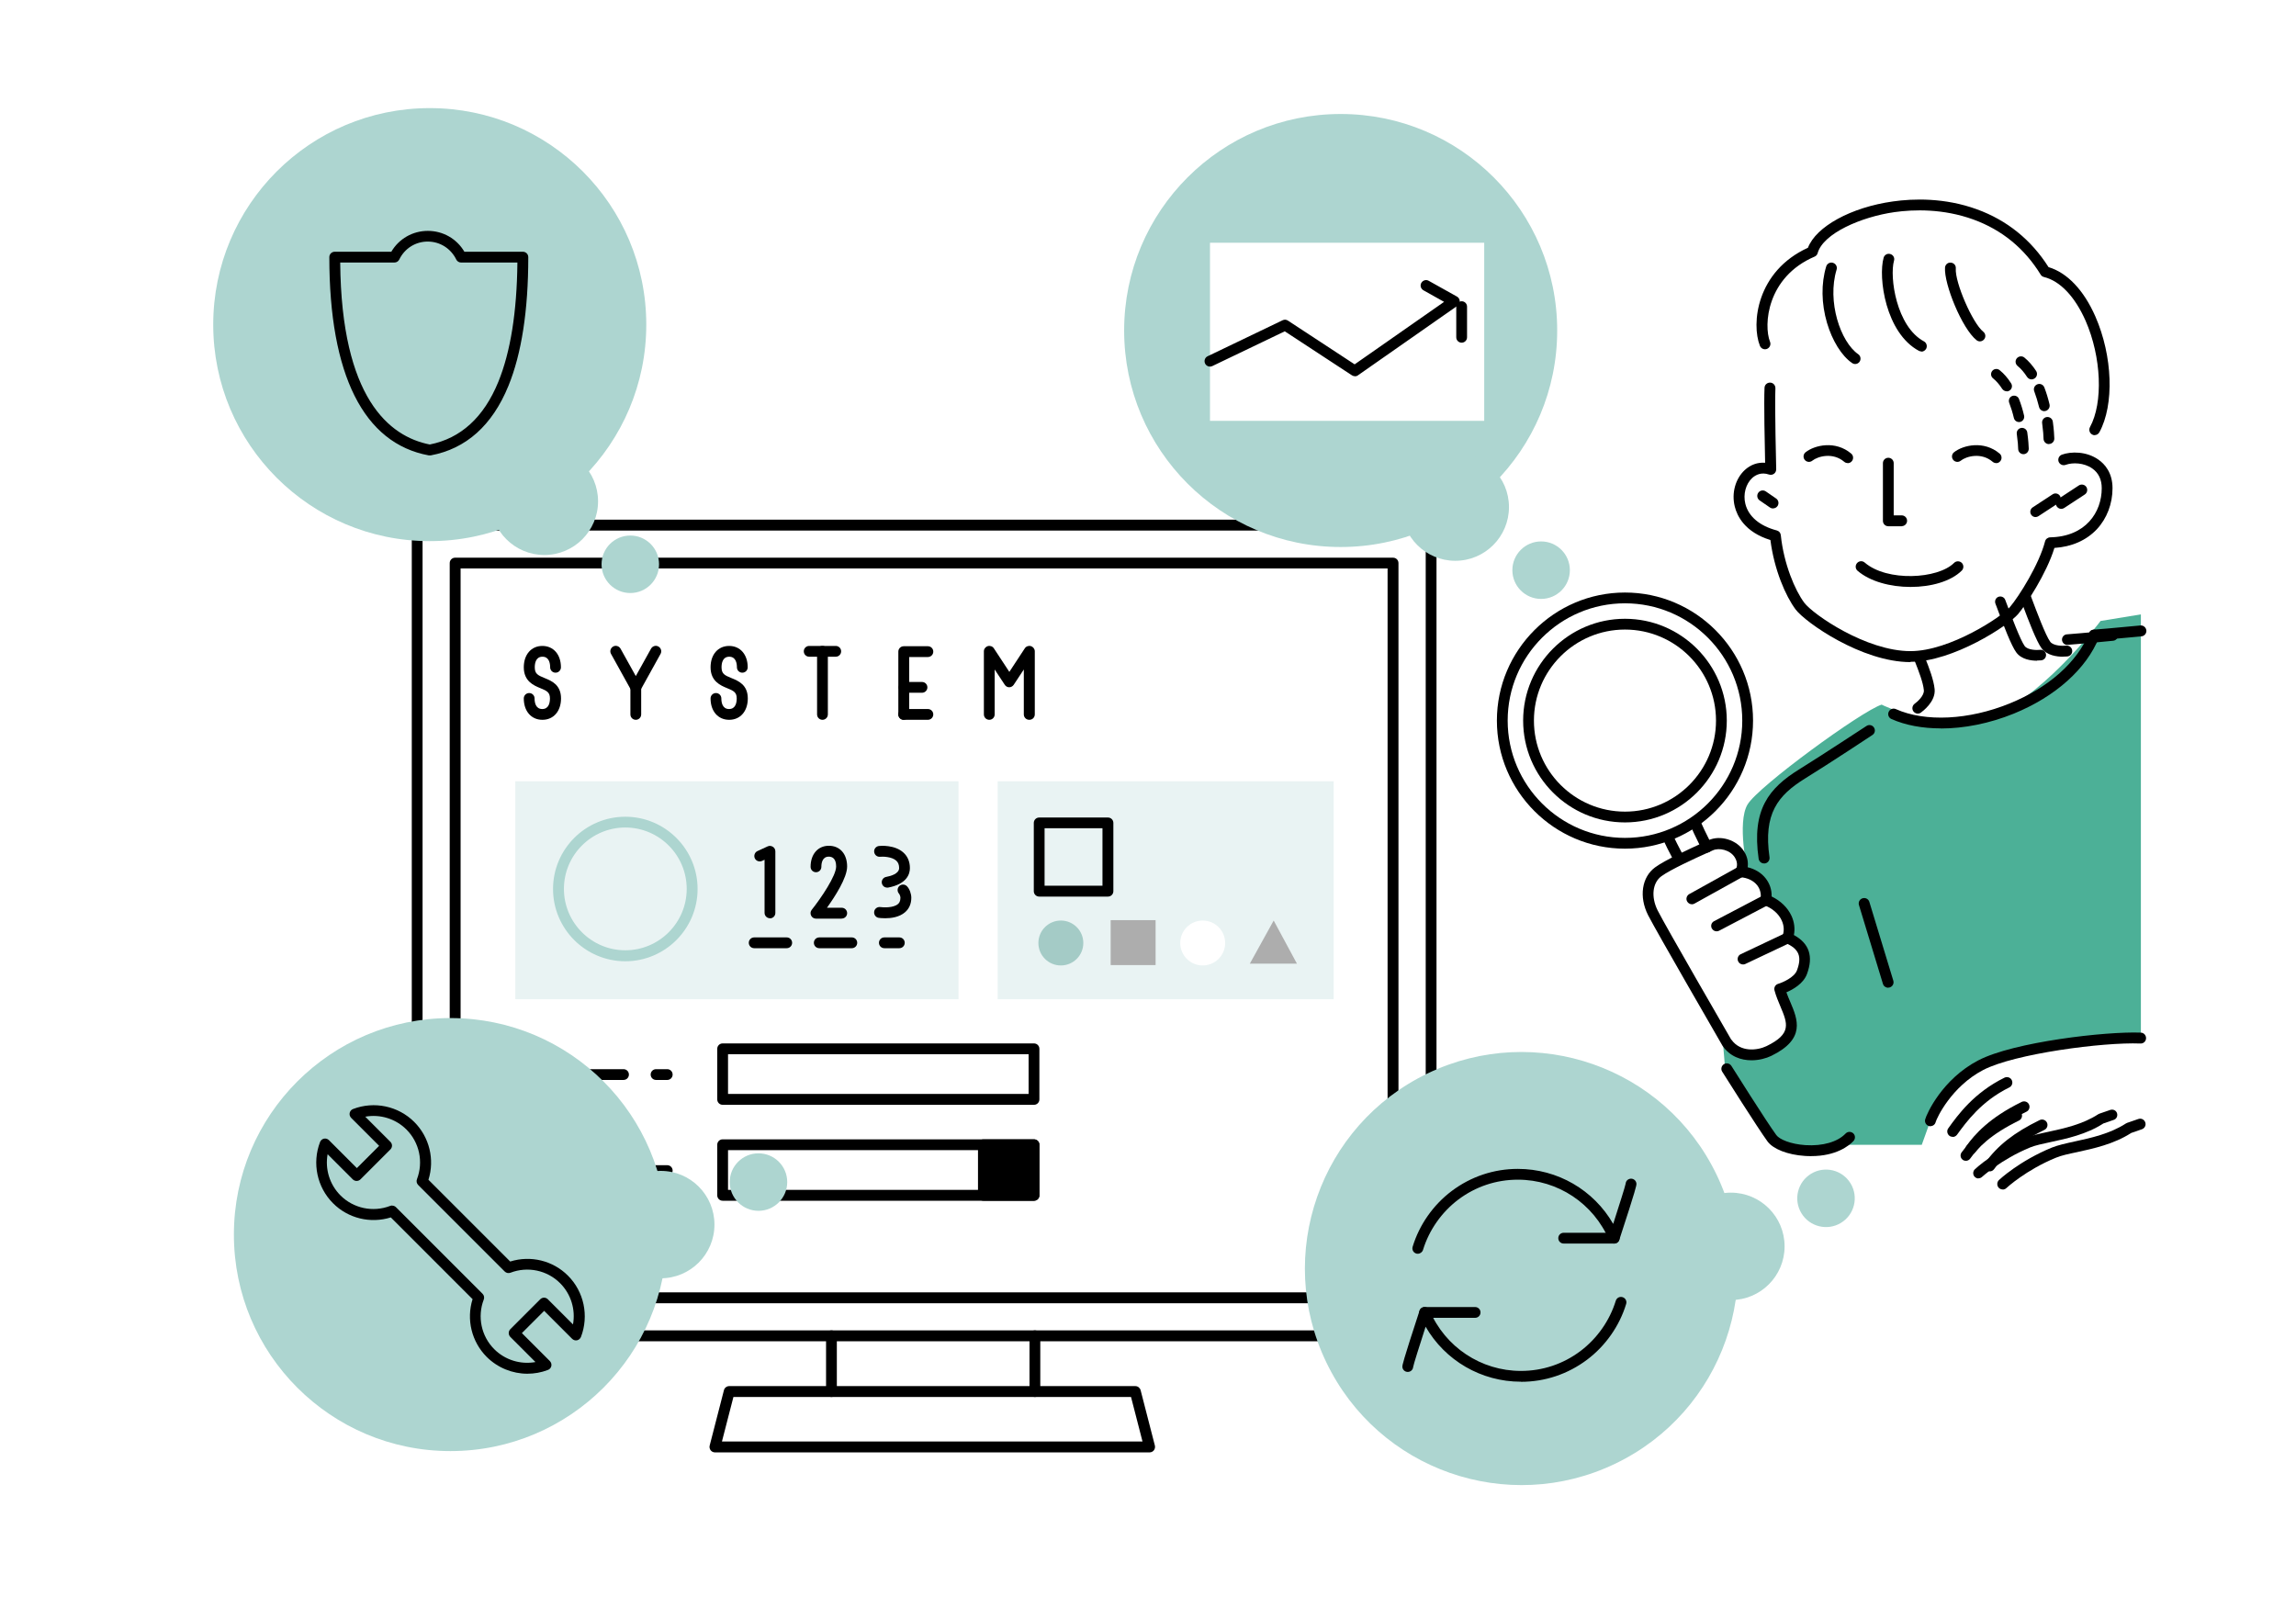 <?xml version="1.0" encoding="UTF-8"?>
<svg id="_レイヤー_2" data-name="レイヤー 2" xmlns="http://www.w3.org/2000/svg" viewBox="0 0 230 160">
  <defs>
    <style>
      .cls-1 {
        fill: #fff;
      }

      .cls-2 {
        fill: #a4cbc6;
      }

      .cls-3 {
        fill: #4cb097;
      }

      .cls-4 {
        fill: #adadad;
      }

      .cls-5 {
        fill: #e9f3f3;
      }

      .cls-6 {
        fill: #add5d0;
      }
    </style>
  </defs>
  <g id="e-Formシリーズ">
    <g id="tmp">
      <g>
        <rect class="cls-1" width="230" height="160"/>
        <g>
          <g>
            <rect class="cls-1" x="15" y="3.65" width="199.44" height="152.71"/>
            <path class="cls-3" d="M214.43,103.84c-1.81,.06-13.73,1.51-15.36,2.17-1.63,.66-5.78,6.51-5.78,6.51l-.78,2.17h-7.77s-4.16,1.2-6.14,.3c-1.99-.9-5.78-7.83-5.78-7.83l-.24-2.89s1.51,1.75,3.07,1.39c1.57-.36,3.49-1.33,3.67-2.59,.18-1.27-.78-3.86-.78-3.86,0,0,2.11-1.63,2.35-2.23s-.66-2.35-.66-2.35l-.9-.66-.42-2.47-1.87-1.33-.84-1.99-1.14-.84s-1.08-4.94,0-6.75,11.39-9.34,13.43-10c0,0,6.51,3.25,11.63,.9s10.3-9.28,10.3-9.28l4.04-.66v42.29Z"/>
            <g>
              <path d="M143.36,134.37H41.79c-.3,0-.54-.24-.54-.54V52.6c0-.3,.24-.54,.54-.54h101.57c.3,0,.54,.24,.54,.54v81.22c0,.3-.24,.54-.54,.54Zm-101.02-1.09h100.48V53.15H42.33v80.13Z"/>
              <path d="M139.55,130.56H45.59c-.3,0-.54-.24-.54-.54V56.41c0-.3,.24-.54,.54-.54h93.96c.3,0,.54,.24,.54,.54v73.61c0,.3-.24,.54-.54,.54Zm-93.42-1.09h92.87V56.95H46.14v72.52Z"/>
              <rect class="cls-5" x="51.62" y="78.27" width="44.4" height="21.83"/>
              <rect class="cls-5" x="99.94" y="78.27" width="33.66" height="21.83"/>
              <g>
                <g>
                  <path d="M88.68,91.99c-.34,0-.59-.03-.65-.04-.3-.04-.5-.32-.46-.62,.04-.3,.32-.5,.62-.46,.31,.05,1.31,.09,1.76-.3,.11-.09,.25-.26,.25-.63,0-.15-.08-.34-.14-.41-.2-.22-.19-.56,.03-.77,.22-.2,.56-.19,.77,.03,.26,.27,.43,.75,.43,1.15,0,.6-.22,1.1-.63,1.45-.58,.5-1.4,.6-1.98,.6Z"/>
                  <path d="M88.87,88.92c-.26,0-.48-.18-.53-.44-.06-.29,.14-.58,.43-.63,.49-.09,1.3-.33,1.3-.89,0-.32-.09-.56-.29-.74-.44-.4-1.32-.42-1.62-.39-.3,.03-.56-.19-.59-.49-.03-.3,.19-.56,.49-.59,.16-.02,1.58-.13,2.45,.67,.42,.38,.64,.92,.64,1.54,0,.58-.28,1.6-2.19,1.96-.03,0-.07,0-.1,0Z"/>
                </g>
                <path d="M77.13,91.99c-.3,0-.54-.24-.54-.54v-5.32l-.26,.12c-.27,.12-.6,0-.72-.27-.12-.27,0-.6,.27-.72l1.02-.47c.17-.08,.36-.06,.52,.04,.16,.1,.25,.27,.25,.46v6.17c0,.3-.24,.54-.54,.54Z"/>
                <path d="M84.3,92.03h-2.56c-.21,0-.4-.12-.49-.31-.09-.19-.07-.41,.06-.57,.95-1.19,2.45-3.42,2.45-4.34,0-.82-.4-.99-.74-.99-.64,0-.74,.64-.74,1.02,0,.3-.24,.54-.54,.54s-.54-.24-.54-.54c0-1.26,.73-2.11,1.83-2.11s1.83,.81,1.83,2.08c0,1.13-1.22,3.01-2.02,4.13h1.48c.3,0,.54,.24,.54,.54s-.24,.54-.54,.54Z"/>
                <path d="M90.09,94.99h-1.5c-.3,0-.54-.24-.54-.54s.24-.54,.54-.54h1.5c.3,0,.54,.24,.54,.54s-.24,.54-.54,.54Zm-4.76,0h-3.26c-.3,0-.54-.24-.54-.54s.24-.54,.54-.54h3.26c.3,0,.54,.24,.54,.54s-.24,.54-.54,.54Zm-6.52,0h-3.26c-.3,0-.54-.24-.54-.54s.24-.54,.54-.54h3.26c.3,0,.54,.24,.54,.54s-.24,.54-.54,.54Z"/>
              </g>
              <path d="M66.84,108.19h-1.12c-.3,0-.54-.24-.54-.54s.24-.54,.54-.54h1.12c.3,0,.54,.24,.54,.54s-.24,.54-.54,.54Zm-4.38,0h-3.26c-.3,0-.54-.24-.54-.54s.24-.54,.54-.54h3.26c.3,0,.54,.24,.54,.54s-.24,.54-.54,.54Zm-6.52,0h-3.26c-.3,0-.54-.24-.54-.54s.24-.54,.54-.54h3.26c.3,0,.54,.24,.54,.54s-.24,.54-.54,.54Z"/>
              <g>
                <path d="M54.33,72.11c-1.11,0-1.86-.86-1.86-2.14,0-.3,.24-.54,.54-.54s.54,.24,.54,.54c0,.39,.1,1.06,.77,1.06s.77-.66,.77-1.06c0-.61-.3-.76-.96-1.03-.66-.27-1.66-.69-1.66-2.09,0-1.28,.75-2.14,1.86-2.14s1.86,.86,1.86,2.14c0,.3-.24,.54-.54,.54s-.54-.24-.54-.54c0-.39-.1-1.06-.77-1.06s-.77,.66-.77,1.06c0,.65,.3,.8,.99,1.08,.69,.28,1.64,.67,1.64,2.04,0,1.28-.75,2.14-1.86,2.14Z"/>
                <path d="M73.04,72.11c-1.11,0-1.86-.86-1.86-2.14,0-.3,.24-.54,.54-.54s.54,.24,.54,.54c0,.39,.1,1.06,.77,1.06s.77-.66,.77-1.06c0-.61-.3-.76-.96-1.03-.66-.27-1.66-.69-1.66-2.09,0-1.28,.75-2.14,1.86-2.14s1.86,.86,1.86,2.14c0,.3-.24,.54-.54,.54s-.54-.24-.54-.54c0-.39-.1-1.06-.77-1.06s-.77,.66-.77,1.06c0,.65,.3,.8,.99,1.08,.69,.28,1.64,.67,1.64,2.04,0,1.28-.75,2.14-1.86,2.14Z"/>
                <path d="M103.1,72.11c-.3,0-.54-.24-.54-.54v-4.5l-1.01,1.53c-.1,.15-.27,.25-.45,.25h0c-.18,0-.35-.09-.45-.25l-1.01-1.53v4.5c0,.3-.24,.54-.54,.54s-.54-.24-.54-.54v-6.32c0-.24,.16-.45,.39-.52,.23-.07,.48,.02,.61,.22l1.55,2.36,1.55-2.36c.13-.2,.38-.29,.61-.22,.23,.07,.39,.28,.39,.52v6.32c0,.3-.24,.54-.54,.54Z"/>
                <g>
                  <path d="M90.53,72.11c-.3,0-.54-.24-.54-.54v-6.29c0-.3,.24-.54,.54-.54h2.42c.3,0,.54,.24,.54,.54s-.24,.54-.54,.54h-1.87v5.74c0,.3-.24,.54-.54,.54Z"/>
                  <path d="M92.36,69.4h-1.79c-.3,0-.54-.24-.54-.54s.24-.54,.54-.54h1.79c.3,0,.54,.24,.54,.54s-.24,.54-.54,.54Z"/>
                  <path d="M92.95,72.11h-2.42c-.3,0-.54-.24-.54-.54s.24-.54,.54-.54h2.42c.3,0,.54,.24,.54,.54s-.24,.54-.54,.54Z"/>
                </g>
                <g>
                  <path d="M82.39,72.11c-.3,0-.54-.24-.54-.54v-6.32c0-.3,.24-.54,.54-.54s.54,.24,.54,.54v6.32c0,.3-.24,.54-.54,.54Z"/>
                  <path d="M83.72,65.79h-2.66c-.3,0-.54-.24-.54-.54s.24-.54,.54-.54h2.66c.3,0,.54,.24,.54,.54s-.24,.54-.54,.54Z"/>
                </g>
                <g>
                  <path d="M63.69,69.4c-.2,0-.38-.11-.48-.28l-2-3.61c-.15-.26-.05-.59,.21-.74,.26-.15,.59-.05,.74,.21l1.53,2.75,1.53-2.75c.15-.26,.48-.36,.74-.21,.26,.15,.36,.48,.21,.74l-2,3.61c-.1,.17-.28,.28-.48,.28Z"/>
                  <path d="M63.69,72.11c-.3,0-.54-.24-.54-.54v-2.71c0-.3,.24-.54,.54-.54s.54,.24,.54,.54v2.71c0,.3-.24,.54-.54,.54Z"/>
                </g>
              </g>
              <path class="cls-6" d="M62.64,96.3c-3.99,0-7.24-3.25-7.24-7.24s3.25-7.24,7.24-7.24,7.24,3.25,7.24,7.24-3.25,7.24-7.24,7.24Zm0-13.4c-3.39,0-6.15,2.76-6.15,6.15s2.76,6.15,6.15,6.15,6.15-2.76,6.15-6.15-2.76-6.15-6.15-6.15Z"/>
              <path d="M103.58,110.68h-31.19c-.3,0-.54-.24-.54-.54v-5.07c0-.3,.24-.54,.54-.54h31.19c.3,0,.54,.24,.54,.54v5.07c0,.3-.24,.54-.54,.54Zm-30.65-1.09h30.11v-3.98h-30.11v3.98Z"/>
              <path d="M66.84,117.81h-1.12c-.3,0-.54-.24-.54-.54s.24-.54,.54-.54h1.12c.3,0,.54,.24,.54,.54s-.24,.54-.54,.54Zm-4.38,0h-3.26c-.3,0-.54-.24-.54-.54s.24-.54,.54-.54h3.26c.3,0,.54,.24,.54,.54s-.24,.54-.54,.54Zm-6.52,0h-3.26c-.3,0-.54-.24-.54-.54s.24-.54,.54-.54h3.26c.3,0,.54,.24,.54,.54s-.24,.54-.54,.54Z"/>
              <path d="M103.58,120.29h-31.19c-.3,0-.54-.24-.54-.54v-5.07c0-.3,.24-.54,.54-.54h31.19c.3,0,.54,.24,.54,.54v5.07c0,.3-.24,.54-.54,.54Zm-30.65-1.09h30.11v-3.98h-30.11v3.98Z"/>
              <path d="M110.99,89.82h-6.89c-.3,0-.54-.24-.54-.54v-6.84c0-.3,.24-.54,.54-.54h6.89c.3,0,.54,.24,.54,.54v6.84c0,.3-.24,.54-.54,.54Zm-6.35-1.09h5.8v-5.76h-5.8v5.76Z"/>
              <g>
                <circle class="cls-2" cx="106.27" cy="94.47" r="2.25"/>
                <circle class="cls-1" cx="120.48" cy="94.47" r="2.25"/>
                <rect class="cls-4" x="111.26" y="92.18" width="4.5" height="4.5"/>
                <polygon class="cls-4" points="127.59 92.22 129.92 96.54 125.2 96.54 127.59 92.22"/>
              </g>
              <g>
                <rect x="98.51" y="114.68" width="5.07" height="5.07"/>
                <path d="M103.58,120.29h-5.07c-.3,0-.54-.24-.54-.54v-5.07c0-.3,.24-.54,.54-.54h5.07c.3,0,.54,.24,.54,.54v5.07c0,.3-.24,.54-.54,.54Zm-4.53-1.09h3.98v-3.98h-3.98v3.98Z"/>
              </g>
            </g>
            <g>
              <path d="M115.15,145.5h-43.53c-.17,0-.33-.08-.43-.21-.1-.13-.14-.31-.1-.47l1.43-5.55c.06-.24,.28-.41,.53-.41h40.68c.25,0,.46,.17,.53,.41l1.43,5.55c.04,.16,0,.34-.1,.47-.1,.13-.26,.21-.43,.21Zm-42.83-1.09h42.13l-1.15-4.46h-39.83l-1.15,4.46Z"/>
              <path d="M83.29,139.95c-.3,0-.54-.24-.54-.54v-5.59c0-.3,.24-.54,.54-.54s.54,.24,.54,.54v5.59c0,.3-.24,.54-.54,.54Z"/>
              <path d="M103.67,139.95c-.3,0-.54-.24-.54-.54v-5.59c0-.3,.24-.54,.54-.54s.54,.24,.54,.54v5.59c0,.3-.24,.54-.54,.54Z"/>
            </g>
            <g>
              <circle class="cls-6" cx="43.05" cy="32.52" r="21.69"/>
              <circle class="cls-6" cx="54.53" cy="50.22" r="5.38"/>
              <circle class="cls-6" cx="63.14" cy="56.53" r="2.88"/>
            </g>
            <g>
              <circle class="cls-6" cx="45.12" cy="123.68" r="21.69"/>
              <circle class="cls-6" cx="66.19" cy="122.68" r="5.38"/>
              <circle class="cls-6" cx="75.98" cy="118.42" r="2.88"/>
            </g>
            <g>
              <circle class="cls-6" cx="152.41" cy="127.07" r="21.69" transform="translate(-40.01 78.61) rotate(-25.68)"/>
              <circle class="cls-6" cx="173.39" cy="124.86" r="5.38"/>
              <circle class="cls-6" cx="182.92" cy="120.05" r="2.88" transform="translate(-35.74 112.31) rotate(-31.25)"/>
            </g>
            <path d="M43.05,45.62s-.07,0-.1,0c-6.52-1.2-9.96-8.07-9.96-19.86,0-.3,.24-.54,.54-.54h5.67c.76-1.3,2.14-2.09,3.66-2.09s2.9,.79,3.66,2.09h5.86c.3,0,.54,.24,.54,.54,0,5.33-.67,9.67-1.99,12.9-1.62,3.96-4.24,6.3-7.78,6.96-.03,0-.07,0-.1,0Zm-8.97-19.32c.12,13.59,4.91,17.43,8.97,18.23,3.1-.61,5.42-2.72,6.87-6.28,1.22-2.99,1.86-7,1.91-11.95h-5.64c-.21,0-.4-.12-.49-.31-.54-1.1-1.63-1.79-2.85-1.79s-2.31,.68-2.85,1.79c-.09,.19-.28,.31-.49,.31h-5.45Z"/>
            <g>
              <g>
                <circle class="cls-6" cx="134.3" cy="33.11" r="21.69"/>
                <circle class="cls-6" cx="145.78" cy="50.8" r="5.38"/>
                <circle class="cls-6" cx="154.38" cy="57.12" r="2.88"/>
              </g>
              <rect class="cls-1" x="121.21" y="24.32" width="27.47" height="17.84"/>
              <path d="M135.73,37.69c-.1,0-.21-.03-.3-.09l-6.73-4.41-7.25,3.48c-.27,.13-.6,.02-.73-.25-.13-.27-.02-.6,.25-.73l7.52-3.61c.17-.08,.37-.07,.53,.04l6.68,4.38,8.96-6.26-2.07-1.16c-.26-.15-.36-.48-.21-.74,.15-.26,.48-.36,.74-.21l2.83,1.58c.16,.09,.27,.26,.28,.45,0,.19-.08,.37-.23,.47l-9.97,6.97c-.09,.07-.2,.1-.31,.1Z"/>
              <path d="M146.42,34.33c-.3,0-.54-.24-.54-.54v-3.07c0-.3,.24-.54,.54-.54s.54,.24,.54,.54v3.07c0,.3-.24,.54-.54,.54Z"/>
            </g>
            <path d="M52.83,137.62c-1.5,0-2.97-.59-4.07-1.68-1.52-1.52-2.06-3.76-1.42-5.79l-8.19-8.19c-2.04,.64-4.28,.1-5.79-1.42-1.6-1.6-2.11-4.01-1.3-6.13,.07-.17,.21-.3,.39-.34,.18-.04,.37,.02,.5,.15l2.8,2.8,2.23-2.23-2.8-2.8c-.13-.13-.19-.32-.15-.5,.04-.18,.17-.33,.34-.39,2.12-.81,4.53-.3,6.13,1.3,1.52,1.52,2.06,3.76,1.42,5.79l8.19,8.19c2.04-.64,4.28-.1,5.79,1.42,1.6,1.6,2.11,4.01,1.3,6.13-.07,.17-.21,.3-.39,.34-.18,.04-.37-.02-.5-.15l-2.8-2.8-2.23,2.23,2.8,2.8c.13,.13,.19,.32,.15,.5-.04,.18-.17,.33-.34,.39-.67,.26-1.37,.38-2.06,.38Zm-13.54-16.84c.14,0,.28,.06,.38,.16l8.67,8.67c.15,.15,.2,.38,.12,.58-.66,1.72-.25,3.67,1.05,4.97,1.09,1.09,2.64,1.56,4.13,1.29l-2.52-2.52c-.21-.21-.21-.56,0-.77l3-3c.1-.1,.24-.16,.38-.16h0c.14,0,.28,.06,.38,.16l2.52,2.52c.27-1.49-.2-3.04-1.29-4.13-1.3-1.3-3.25-1.71-4.97-1.05-.2,.08-.43,.03-.58-.12l-8.67-8.67c-.15-.15-.2-.38-.12-.58,.66-1.72,.25-3.67-1.05-4.97-1.09-1.09-2.64-1.56-4.13-1.29l2.52,2.52c.1,.1,.16,.24,.16,.38s-.06,.28-.16,.38l-3,3c-.21,.21-.56,.21-.77,0l-2.52-2.52c-.27,1.49,.2,3.04,1.29,4.13,1.3,1.3,3.25,1.71,4.97,1.05,.06-.02,.13-.04,.19-.04Z"/>
            <g>
              <path d="M142.03,125.6c-.05,0-.11,0-.16-.02-.29-.09-.45-.39-.36-.68,.67-2.21,2.07-4.2,3.92-5.59,1.92-1.44,4.21-2.21,6.62-2.21,3.98,0,7.6,2.12,9.55,5.51,.62-1.93,1.2-3.75,1.25-4.04,.02-.28,.26-.49,.54-.49,.3,0,.54,.24,.54,.54,0,.11,0,.35-1.72,5.59-.07,.22-.27,.36-.49,.37-.23,.01-.44-.12-.52-.33-1.56-3.68-5.15-6.07-9.15-6.07-2.17,0-4.23,.69-5.96,1.99-1.67,1.26-2.93,3.05-3.54,5.04-.07,.23-.29,.39-.52,.39Zm20.82-7.02s0,.03,0,.04c0-.01,0-.03,0-.04Z"/>
              <path d="M161.7,124.58h-5.06c-.3,0-.54-.24-.54-.54s.24-.54,.54-.54h5.06c.3,0,.54,.24,.54,.54s-.24,.54-.54,.54Z"/>
              <path d="M152.36,138.42c-3.98,0-7.6-2.12-9.55-5.51-.62,1.93-1.2,3.75-1.25,4.04-.02,.28-.26,.49-.54,.49-.3,0-.54-.24-.54-.54,0-.11,0-.35,1.72-5.59,.07-.22,.27-.36,.49-.37,.22-.01,.43,.12,.52,.33,1.56,3.68,5.15,6.07,9.15,6.07,2.17,0,4.23-.69,5.96-1.99,1.67-1.26,2.93-3.05,3.54-5.04,.09-.29,.39-.45,.68-.36,.29,.09,.45,.39,.36,.68-.67,2.21-2.07,4.2-3.92,5.59-1.92,1.44-4.21,2.21-6.62,2.21Zm-10.8-1.52s0,.03,0,.04c0-.02,0-.03,0-.04Z"/>
              <path d="M147.77,132.02h-5.06c-.3,0-.54-.24-.54-.54s.24-.54,.54-.54h5.06c.3,0,.54,.24,.54,.54s-.24,.54-.54,.54Z"/>
            </g>
            <path d="M191.38,66.33c-4.87,0-10.53-3.97-11.51-5.28-1-1.34-2.14-3.97-2.52-6.95-2.57-.79-3.34-2.42-3.57-3.35-.34-1.35,.06-2.79,1.01-3.67,.58-.53,1.29-.78,2.03-.72-.04-1.7-.13-6.09-.06-7.51,.01-.3,.26-.53,.57-.52,.3,.01,.53,.27,.52,.57-.08,1.7,.08,8.05,.08,8.11,0,.18-.08,.35-.22,.45-.14,.11-.33,.13-.5,.08-.78-.27-1.34,.04-1.68,.34-.65,.6-.93,1.64-.69,2.6,.32,1.27,1.44,2.21,3.15,2.66,.22,.06,.38,.24,.4,.47,.3,2.9,1.43,5.54,2.35,6.77,.88,1.17,6.2,4.85,10.64,4.85,3.96,0,9.15-3.46,9.95-4.4,.92-1.08,2.94-4.3,3.53-6.59,.06-.24,.27-.4,.51-.41,3.57-.07,5.17-2.52,5.17-4.92,0-.87-.32-1.54-.95-1.98-.83-.58-1.97-.62-2.67-.36-.28,.1-.59-.04-.7-.32-.1-.28,.04-.59,.32-.7,.93-.34,2.48-.34,3.66,.49,.65,.45,1.42,1.32,1.42,2.87s-.56,3.03-1.57,4.11c-1.05,1.11-2.51,1.76-4.25,1.87-.79,2.58-2.86,5.71-3.64,6.63-.98,1.15-6.51,4.78-10.78,4.78Z"/>
            <path d="M190.51,52.72h-1.35c-.3,0-.54-.24-.54-.54v-5.78c0-.3,.24-.54,.54-.54s.54,.24,.54,.54v5.23h.8c.3,0,.54,.24,.54,.54s-.24,.54-.54,.54Z"/>
            <path d="M185.09,46.39c-.12,0-.25-.04-.35-.13-1.14-.97-2.64-.55-3.19-.11-.23,.19-.58,.15-.76-.08-.19-.23-.15-.58,.08-.76,.92-.73,3-1.2,4.57,.13,.23,.19,.26,.54,.06,.77-.11,.13-.26,.19-.41,.19Z"/>
            <path d="M199.96,46.39c-.12,0-.25-.04-.35-.13-1.14-.97-2.64-.55-3.19-.11-.23,.19-.58,.15-.76-.08-.19-.23-.15-.58,.08-.76,.92-.73,3-1.2,4.57,.13,.23,.19,.26,.54,.06,.77-.11,.13-.26,.19-.41,.19Z"/>
            <path d="M177.61,50.94c-.11,0-.21-.03-.31-.1l-1.03-.71c-.25-.17-.31-.51-.14-.76,.17-.25,.51-.31,.76-.14l1.03,.71c.25,.17,.31,.51,.14,.76-.11,.15-.27,.23-.45,.23Z"/>
            <path d="M206.49,50.98c-.18,0-.35-.09-.46-.25-.16-.25-.09-.59,.16-.75l2.06-1.35c.25-.16,.59-.09,.75,.16,.16,.25,.09,.59-.16,.75l-2.06,1.35c-.09,.06-.19,.09-.3,.09Z"/>
            <path d="M191.39,58.8c-2.01,0-4.06-.54-5.31-1.62-.23-.2-.25-.54-.05-.77,.2-.23,.54-.25,.77-.05,2.23,1.93,7.32,1.66,8.95,.03,.21-.21,.56-.21,.77,0,.21,.21,.21,.56,0,.77-1.09,1.09-3.09,1.64-5.12,1.64Z"/>
            <path d="M185.84,36.47c-.11,0-.21-.03-.31-.1-1.05-.73-1.98-2.23-2.51-4.02-.57-1.94-.6-3.95-.08-5.66,.09-.29,.39-.45,.68-.36,.29,.09,.45,.39,.36,.68-.97,3.19,.39,7.24,2.16,8.47,.25,.17,.31,.51,.14,.76-.11,.15-.27,.23-.45,.23Z"/>
            <path d="M192.49,35.21c-.09,0-.17-.02-.26-.06-3.35-1.79-4.1-7.36-3.54-9.33,.08-.29,.38-.46,.67-.37,.29,.08,.46,.38,.37,.67-.46,1.62,.23,6.59,3,8.08,.26,.14,.36,.47,.22,.74-.1,.18-.29,.29-.48,.29Z"/>
            <path d="M198.34,34.2c-.12,0-.24-.04-.34-.12-1.46-1.16-3.27-5.63-3.16-7.27,.02-.3,.28-.53,.58-.5,.3,.02,.53,.28,.5,.58-.1,1.4,1.68,5.49,2.75,6.34,.24,.19,.28,.53,.09,.76-.11,.14-.27,.21-.43,.21Z"/>
            <g>
              <path d="M203.52,38.01c-.18,0-.35-.09-.46-.25-.29-.45-.61-.82-.95-1.1-.23-.19-.27-.53-.08-.76,.19-.23,.53-.27,.76-.08,.43,.35,.83,.81,1.18,1.35,.16,.25,.09,.59-.17,.75-.09,.06-.19,.09-.29,.09Z"/>
              <path d="M204.79,41.19c-.25,0-.47-.17-.53-.42-.14-.56-.3-1.09-.48-1.57-.11-.28,.03-.59,.31-.7,.28-.11,.59,.03,.7,.31,.2,.52,.38,1.1,.52,1.7,.07,.29-.11,.59-.4,.66-.04,.01-.09,.02-.13,.02Z"/>
              <path d="M205.25,44.49c-.29,0-.53-.23-.54-.53,0-.27-.04-.82-.14-1.57-.04-.3,.17-.57,.46-.61,.3-.04,.57,.17,.61,.46,.11,.79,.14,1.39,.15,1.68,.01,.3-.22,.55-.52,.56,0,0-.01,0-.02,0Z"/>
            </g>
            <path d="M209.84,43.6c-.09,0-.18-.02-.26-.07-.26-.14-.36-.47-.22-.74,1.34-2.45,1.15-7.03-.44-10.66-1.07-2.42-2.55-3.98-4.17-4.38-.14-.03-.26-.12-.33-.24-1.62-2.63-3.88-4.48-6.74-5.52-3.03-1.1-5.97-1.01-7.9-.74-3.36,.48-7.15,2.14-7.7,4.11-.04,.16-.16,.29-.31,.35-4.79,2.05-5.12,6.87-4.46,8.53,.11,.28-.02,.59-.3,.71-.28,.11-.59-.02-.71-.3-.88-2.21-.35-7.48,4.81-9.83,.81-2.12,4.31-4.05,8.51-4.64,2.05-.29,5.18-.39,8.42,.79,3.02,1.1,5.43,3.05,7.17,5.79,1.87,.56,3.53,2.3,4.69,4.94,1.74,3.97,1.91,8.85,.4,11.61-.1,.18-.28,.28-.48,.28Z"/>
            <path d="M192.12,71.49c-.17,0-.34-.08-.45-.23-.17-.25-.11-.58,.13-.76,.26-.18,.98-.82,.92-1.36-.07-.77-.53-1.94-.86-2.78-.05-.14-.11-.27-.15-.39-.11-.28,.03-.59,.31-.7,.28-.11,.59,.03,.7,.31,.05,.12,.1,.25,.15,.38,.36,.91,.84,2.15,.93,3.08,.12,1.26-1.23,2.24-1.38,2.35-.09,.07-.2,.1-.31,.1Z"/>
            <path d="M206.66,65.79c-.59,0-1.61-.12-2.15-.85-.5-.68-1.28-2.69-1.96-4.52-.08-.21-.14-.38-.19-.51-.11-.28,.03-.59,.31-.7,.28-.11,.59,.03,.7,.31,.05,.13,.12,.31,.19,.52,.41,1.09,1.36,3.64,1.82,4.25,.32,.43,1.28,.43,1.6,.39,.3-.03,.57,.18,.6,.48,.04,.3-.18,.57-.47,.6-.05,0-.22,.02-.45,.02Z"/>
            <path d="M194.42,72.97c-1.83,0-3.53-.31-4.95-.94-.27-.12-.4-.44-.27-.72,.12-.27,.44-.4,.72-.27,2.94,1.31,7.31,1.1,11.4-.57,3.9-1.58,6.79-4.16,7.95-7.05,.11-.28,.43-.41,.71-.3,.28,.11,.42,.43,.3,.71-1.26,3.17-4.38,5.96-8.55,7.66-2.44,.99-4.98,1.49-7.31,1.49Z"/>
            <path d="M209.77,64.16c-.28,0-.52-.22-.54-.5-.02-.3,.2-.56,.5-.58,.02,0,2.25-.18,4.68-.42,.3-.03,.56,.19,.6,.49,.03,.3-.19,.57-.49,.6-2.44,.24-4.68,.42-4.7,.42-.01,0-.03,0-.04,0Z"/>
            <path d="M176.71,86.5c-.27,0-.5-.2-.54-.47-.71-4.93,1.03-7.08,4.07-8.96,2.45-1.52,6.68-4.32,6.73-4.34,.25-.17,.59-.1,.75,.15,.17,.25,.1,.59-.15,.75-.04,.03-4.29,2.84-6.75,4.36-2.73,1.69-4.19,3.53-3.56,7.89,.04,.3-.16,.57-.46,.62-.03,0-.05,0-.08,0Z"/>
            <path d="M200.62,119.16c-.15,0-.29-.06-.4-.17-.2-.22-.19-.56,.02-.77,.08-.08,2.08-1.93,5.29-3.25,.62-.25,1.4-.42,2.31-.62,1.57-.34,3.52-.76,5.12-1.8,.04-.02,.08-.04,.12-.06l1.13-.39c.28-.1,.59,.05,.69,.34,.1,.28-.05,.59-.34,.69l-1.07,.37c-1.75,1.13-3.79,1.56-5.42,1.92-.86,.18-1.6,.34-2.12,.56-3.02,1.24-4.94,3.02-4.96,3.04-.1,.1-.24,.15-.37,.15Z"/>
            <path d="M193.38,112.83s-.09,0-.14-.02c-.29-.08-.46-.37-.39-.66,.16-.6,1.72-4.04,5.32-5.92,3.54-1.85,12.81-2.92,16.29-2.78,.3,.01,.53,.27,.52,.57-.01,.3-.26,.54-.57,.52-3.72-.15-12.61,1.02-15.74,2.65-3.2,1.67-4.66,4.82-4.77,5.23-.06,.24-.28,.4-.53,.4Z"/>
            <path d="M195.61,113.89c-.11,0-.22-.03-.32-.1-.24-.18-.3-.52-.12-.76,.96-1.34,2.58-3.57,5.63-5.07,.27-.13,.6-.02,.73,.25,.13,.27,.02,.6-.25,.73-2.81,1.38-4.32,3.48-5.23,4.73-.11,.15-.27,.23-.44,.23Z"/>
            <path d="M197.44,115.64c-.11,0-.22-.03-.32-.1-.24-.18-.3-.52-.12-.76,.81-1.12,2.25-2.79,5.52-4.39,.27-.13,.6-.02,.73,.25,.13,.27,.02,.6-.25,.73-3.02,1.48-4.32,2.95-5.12,4.05-.11,.15-.27,.23-.44,.23Z"/>
            <path d="M199.31,117.34c-.11,0-.22-.03-.32-.1-.24-.18-.3-.52-.12-.76,1.25-1.73,2.88-3.01,5.45-4.27,.27-.13,.6-.02,.73,.25,.13,.27,.02,.6-.25,.73-3.01,1.48-4.24,2.82-5.04,3.93-.11,.15-.27,.23-.44,.23Z"/>
            <path d="M189.14,98.95c-.23,0-.45-.15-.52-.39l-2.4-7.89c-.09-.29,.07-.59,.36-.68,.29-.09,.59,.07,.68,.36l2.4,7.89c.09,.29-.07,.59-.36,.68-.05,.02-.11,.02-.16,.02Z"/>
            <path d="M162.78,85.02c-7.08,0-12.83-5.76-12.83-12.83s5.76-12.83,12.83-12.83,12.83,5.76,12.83,12.83-5.76,12.83-12.83,12.83Zm0-24.58c-6.48,0-11.75,5.27-11.75,11.75s5.27,11.75,11.75,11.75,11.75-5.27,11.75-11.75-5.27-11.75-11.75-11.75Z"/>
            <path d="M162.78,82.39c-5.63,0-10.2-4.58-10.2-10.2s4.58-10.2,10.2-10.2,10.2,4.58,10.2,10.2-4.58,10.2-10.2,10.2Zm0-19.32c-5.03,0-9.12,4.09-9.12,9.12s4.09,9.12,9.12,9.12,9.12-4.09,9.12-9.12-4.09-9.12-9.12-9.12Z"/>
            <path d="M175.46,106.22c-1.05,0-2.17-.37-2.92-1.47,0-.01-.02-.02-.02-.04-.27-.47-6.64-11.48-7.43-13.04-.92-1.83-.63-3.8,.71-4.78,1.01-.74,3.44-1.84,4.74-2.44,.24-.11,.45-.2,.59-.27,1.19-.56,2.87-.04,3.58,1.11,.38,.61,.42,1.17,.36,1.59,.74,.18,1.37,.56,1.8,1.11,.41,.52,.62,1.15,.6,1.82,.9,.43,1.61,1.12,1.99,1.94,.28,.62,.37,1.28,.24,1.92,1.54,.84,1.97,2.13,1.31,3.91-.36,.97-1.41,1.55-2.06,1.83,.12,.33,.25,.65,.39,.97,.74,1.74,1.57,3.71-1.91,5.4-.52,.25-1.23,.44-1.98,.44Zm-2.02-2.07c.91,1.29,2.6,1.09,3.52,.65,2.55-1.24,2.11-2.27,1.38-4-.21-.5-.43-1.02-.58-1.58-.08-.28,.08-.58,.37-.66,.43-.13,1.61-.63,1.88-1.35,.52-1.4,.2-2.15-1.16-2.75-.26-.12-.39-.42-.29-.69,.19-.5,.16-1.04-.08-1.56-.31-.68-.96-1.24-1.77-1.53-.25-.09-.39-.34-.35-.6,.09-.52-.04-1.02-.34-1.4-.37-.46-.97-.75-1.69-.8-.19-.01-.36-.12-.45-.29s-.08-.37,.02-.53c.03-.05,.28-.54-.12-1.17-.47-.75-1.57-.99-2.2-.7-.15,.07-.35,.16-.6,.27-1.18,.53-3.63,1.65-4.55,2.32-.9,.66-1.05,2.07-.38,3.42,.75,1.5,7.07,12.42,7.38,12.96Z"/>
            <path d="M169.49,90.59c-.19,0-.38-.1-.48-.28-.15-.26-.05-.59,.21-.74l4.88-2.71c.26-.15,.59-.05,.74,.21,.15,.26,.05,.59-.21,.74l-4.88,2.71c-.08,.05-.17,.07-.26,.07Z"/>
            <path d="M171.96,93.3c-.2,0-.38-.11-.48-.29-.14-.27-.04-.59,.23-.73l4.94-2.59c.27-.14,.59-.04,.73,.23,.14,.27,.04,.59-.23,.73l-4.94,2.59c-.08,.04-.17,.06-.25,.06Z"/>
            <path d="M174.61,96.62c-.2,0-.4-.11-.49-.31-.13-.27-.01-.6,.26-.72l4.46-2.11c.27-.13,.6-.01,.72,.26,.13,.27,.01,.6-.26,.72l-4.46,2.11c-.08,.04-.15,.05-.23,.05Z"/>
            <path d="M168.17,86.56c-.19,0-.38-.11-.48-.29-1.15-2.17-1.15-2.34-1.15-2.48,0-.3,.24-.54,.54-.54,.27,0,.49,.19,.54,.45,.08,.23,.59,1.24,1.03,2.07,.14,.27,.04,.59-.23,.73-.08,.04-.17,.06-.25,.06Zm-.54-2.77h0s0,0,0,0Z"/>
            <path d="M170.98,85.43c-.2,0-.39-.11-.49-.3-.52-1.05-1.16-2.36-1.22-2.67-.06-.29,.13-.58,.43-.64,.29-.06,.57,.13,.64,.41,.06,.22,.63,1.41,1.13,2.4,.13,.27,.03,.59-.24,.73-.08,.04-.16,.06-.24,.06Z"/>
            <path d="M181.42,115.82c-.2,0-.41,0-.63-.02-1.7-.11-3.16-.68-3.73-1.45-.99-1.36-4.4-6.76-4.54-6.99-.16-.25-.08-.59,.17-.75,.25-.16,.59-.08,.75,.17,.04,.06,3.52,5.6,4.5,6.93,.31,.43,1.42,.91,2.92,1.01,1.72,.11,3.22-.32,4.02-1.16,.21-.22,.55-.22,.77-.02,.22,.21,.22,.55,.02,.77-.45,.47-1.73,1.51-4.24,1.51Z"/>
          </g>
          <path d="M203.91,51.8c-.17,0-.34-.08-.44-.24-.16-.24-.09-.57,.15-.73l2-1.31c.24-.16,.57-.09,.73,.15,.16,.24,.09,.57-.15,.73l-2,1.31c-.09,.06-.19,.09-.29,.09Z"/>
          <g>
            <path d="M201.02,39.2c-.17,0-.34-.09-.45-.24-.28-.44-.59-.79-.92-1.06-.23-.18-.26-.52-.08-.74,.18-.23,.52-.26,.74-.08,.42,.34,.81,.78,1.15,1.32,.16,.25,.09,.57-.16,.73-.09,.06-.19,.08-.28,.08Z"/>
            <path d="M202.25,42.28c-.24,0-.45-.16-.51-.4-.13-.55-.29-1.06-.47-1.53-.1-.27,.03-.58,.3-.68,.27-.1,.58,.03,.68,.3,.2,.51,.37,1.06,.51,1.66,.07,.28-.11,.57-.39,.64-.04,.01-.08,.01-.12,.01Z"/>
            <path d="M202.7,45.5c-.28,0-.52-.22-.53-.51,0-.26-.04-.8-.14-1.52-.04-.29,.16-.56,.45-.6,.29-.04,.56,.16,.6,.45,.11,.77,.14,1.35,.15,1.63,0,.29-.22,.54-.51,.55,0,0-.01,0-.02,0Z"/>
          </g>
          <path d="M204.07,66.19c-.58,0-1.56-.11-2.09-.83-.49-.66-1.24-2.61-1.9-4.39-.08-.2-.14-.37-.19-.5-.1-.27,.03-.58,.3-.68,.27-.1,.58,.03,.68,.3,.05,.13,.11,.3,.19,.5,.4,1.06,1.32,3.53,1.76,4.13,.31,.42,1.25,.42,1.55,.38,.29-.03,.55,.17,.59,.46,.03,.29-.17,.55-.46,.59-.05,0-.22,.02-.44,.02Z"/>
          <path d="M207.09,64.61c-.27,0-.5-.21-.53-.49-.02-.29,.19-.55,.48-.57,.02,0,2.19-.17,4.54-.41,.29-.03,.55,.18,.58,.47,.03,.29-.18,.55-.47,.58-2.37,.24-4.54,.41-4.57,.41-.01,0-.03,0-.04,0Z"/>
          <path d="M198.2,118.06c-.14,0-.28-.06-.39-.17-.2-.21-.19-.55,.02-.75,.08-.08,2.02-1.88,5.14-3.16,.6-.25,1.36-.41,2.24-.6,1.52-.33,3.42-.74,4.97-1.75,.04-.02,.08-.04,.12-.06l1.1-.38c.28-.09,.58,.05,.67,.33,.09,.28-.05,.58-.33,.67l-1.04,.36c-1.7,1.1-3.68,1.52-5.27,1.86-.83,.18-1.55,.33-2.06,.54-2.93,1.21-4.8,2.94-4.82,2.95-.1,.1-.23,.14-.36,.14Z"/>
          <path d="M196.93,116.29c-.11,0-.22-.03-.31-.1-.24-.17-.29-.5-.12-.74,1.22-1.68,2.8-2.92,5.29-4.15,.26-.13,.58-.02,.71,.24,.13,.26,.02,.58-.24,.71-2.93,1.44-4.12,2.74-4.9,3.82-.1,.14-.26,.22-.43,.22Z"/>
        </g>
      </g>
    </g>
  </g>
</svg>